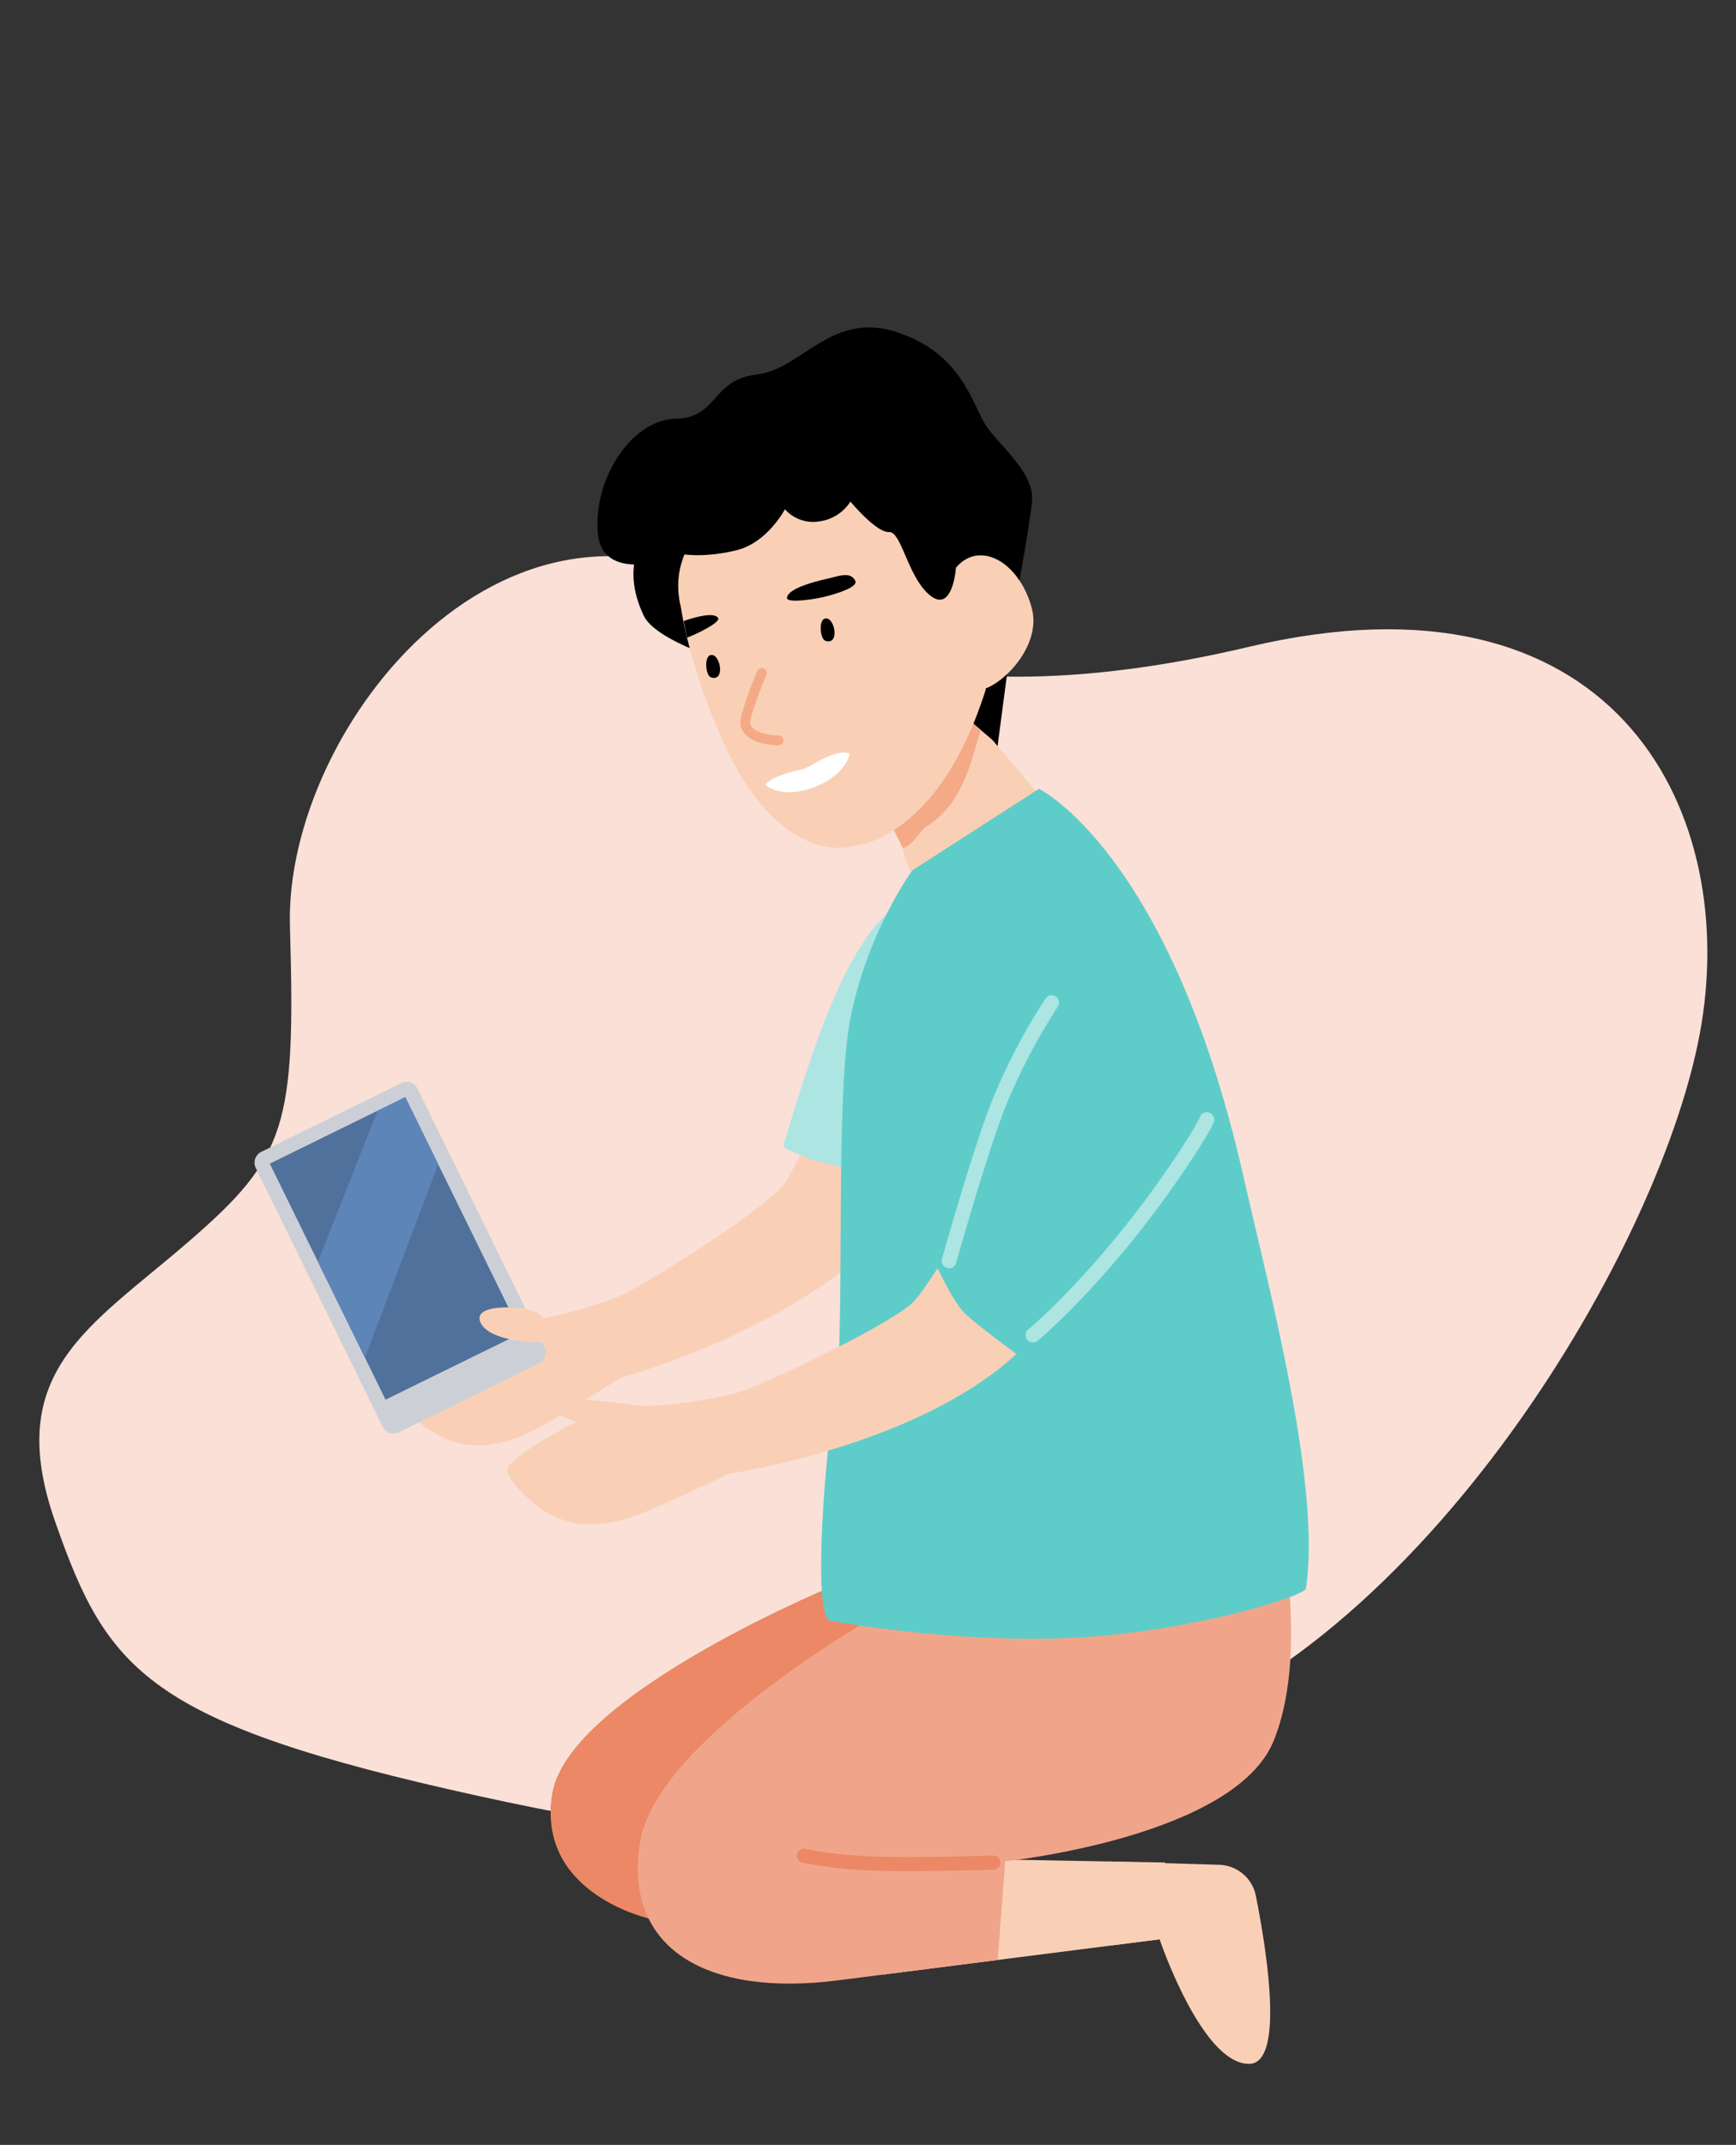 <svg xmlns="http://www.w3.org/2000/svg" xmlns:xlink="http://www.w3.org/1999/xlink" width="740" height="914" viewBox="0 0 740 914">
  <rect x="0" y="0" width="740" height="914" fill="#333333" stroke="none"/>
  <defs>
    <clipPath id="clip-Skills_and_Advice_-_Taming_Technology_-ILLUSTRATION_">
      <rect width="740" height="914"/>
    </clipPath>
  </defs>
  <g id="Skills_and_Advice_-_Taming_Technology_-ILLUSTRATION_" data-name="Skills and Advice - Taming Technology -ILLUSTRATION " clip-path="url(#clip-Skills_and_Advice_-_Taming_Technology_-ILLUSTRATION_)">
    <path id="Path_134244" data-name="Path 134244" d="M727.116,1215.334s53.014,53.393,207.119,16.946,208.222,67.194,192.871,160.812-119.754,268.565-243.958,305.568-136.768,54.239-277.7,23.233-157.852-53.155-180.14-116.9S439.916,1522.282,482,1485.94s45.9-49.376,43.417-134.588S620.55,1143.476,727.116,1215.334Z" transform="translate(-401.828 -956.649)" fill="#fae0d7"/>
    <g id="Group_18091" data-name="Group 18091" transform="translate(-7480.84 -1307.597)">
      <g id="Group_18029" data-name="Group 18029" transform="translate(7715.608 1948.762)">
        <g id="Group_18028" data-name="Group 18028">
          <path id="Path_122103" data-name="Path 122103" d="M7758.028,1655.215s-116.965,47.4-123.922,90.386,42.29,53.322,42.29,53.322l158.462-69.372,24.767-107.248Z" transform="translate(-7633.434 -1622.302)" fill="#8f8338"/>
        </g>
      </g>
      <g id="Group_18031" data-name="Group 18031" transform="translate(7715.608 1948.762)">
        <g id="Group_18030" data-name="Group 18030">
          <path id="Path_122104" data-name="Path 122104" d="M7758.028,1655.215s-116.965,47.4-123.922,90.386,42.29,53.322,42.29,53.322l158.462-69.372,24.767-107.248Z" transform="translate(-7633.434 -1622.302)" fill="#ec8865"/>
        </g>
      </g>
      <g id="Group_18034" data-name="Group 18034" transform="translate(7651.4 1706.349)">
        <g id="Group_18033" data-name="Group 18033">
          <g id="Group_18032" data-name="Group 18032">
            <path id="Path_122105" data-name="Path 122105" d="M7611.017,1735.545c.432,5.246,14.138,14.41,20.31,16.747,9.964,3.772,22.784,4.536,42.226-6.927,19.373-11.42,31.3-19.3,31.3-19.3s81.132-21.921,117.912-68.044c36.838-46.108,47.667-65.286,50.378-91.185.973-9.668-2.848-36.7-27.94-27.188a48.926,48.926,0,0,0-5.083,2.268c-25.013,12.933-48.012,68.918-60.564,93.055-2.343,4.436-4.307,7.849-5.861,9.633-9.88,11.36-60.508,43.393-70.637,47.259-7.182,2.738-24.961,8.485-39.144,9.983,0,0-35.634-1.166-36.866,3.794-.03.117.016.192-.015.306.079,3.428,6.353,5.106,10.932,5.873C7625.658,1719.976,7610.7,1731.812,7611.017,1735.545Z" transform="translate(-7611.012 -1537.651)" fill="#f9d0b6"/>
          </g>
        </g>
      </g>
      <g id="Group_18037" data-name="Group 18037" transform="translate(7857.346 2099.281)">
        <g id="Group_18036" data-name="Group 18036">
          <g id="Group_18035" data-name="Group 18035">
            <path id="Path_122106" data-name="Path 122106" d="M7693.818,1674.864l109.175,1.99,1.321,32.269L7682.928,1724.6Z" transform="translate(-7682.928 -1674.864)" fill="#f9d0b6"/>
          </g>
        </g>
      </g>
      <g id="Group_18040" data-name="Group 18040" transform="translate(7953.517 2100.835)">
        <g id="Group_18039" data-name="Group 18039">
          <g id="Group_18038" data-name="Group 18038">
            <path id="Path_122107" data-name="Path 122107" d="M7716.512,1675.406l47,1.4a16.438,16.438,0,0,1,15.656,13.222c4.68,23.625,12.309,71.6-2.918,71.615-20.2.02-38.107-53.078-38.107-53.078l-20.16,2.572Z" transform="translate(-7716.512 -1675.406)" fill="#f9d0b6"/>
          </g>
        </g>
      </g>
      <g id="Group_18043" data-name="Group 18043" transform="translate(7752.73 1942.98)">
        <g id="Group_18042" data-name="Group 18042">
          <g id="Group_18041" data-name="Group 18041">
            <path id="Path_122108" data-name="Path 122108" d="M7755.529,1668.946s-101.006,55.578-108.215,101.045,28.687,65.893,84.241,58.817,68.229-8.692,68.229-8.692l3.235-42.076s97.681-10.169,114.407-51.314.078-106.443.078-106.443Z" transform="translate(-7646.397 -1620.283)" fill="#f0a58b"/>
          </g>
        </g>
      </g>
      <g id="Group_18046" data-name="Group 18046" transform="translate(7814.92 1692.248)">
        <g id="Group_18045" data-name="Group 18045">
          <g id="Group_18044" data-name="Group 18044">
            <path id="Path_122109" data-name="Path 122109" d="M7668.2,1635.373a1.768,1.768,0,0,0,.926,2.134,113.772,113.772,0,0,0,10.929,4.691,210.859,210.859,0,0,0,23.028,5.223l38.879-85.415-2.57-29.035-20.649-.243a49.85,49.85,0,0,0-4.607,3.124C7692.178,1552.658,7676.457,1608.766,7668.2,1635.373Z" transform="translate(-7668.116 -1532.727)" fill="#ade5e3"/>
          </g>
        </g>
      </g>
      <g id="Group_18049" data-name="Group 18049" transform="translate(7750.855 1487.22)">
        <g id="Group_18048" data-name="Group 18048">
          <g id="Group_18047" data-name="Group 18047">
            <path id="Path_122110" data-name="Path 122110" d="M7651.8,1508.809s-12.421,12.4-1.69,35.011,131.083,41.962,131.083,41.962l18.925,20.071,10.137-77.048-25.737-67.674Z" transform="translate(-7645.743 -1461.131)"/>
          </g>
        </g>
      </g>
      <g id="Group_18052" data-name="Group 18052" transform="translate(7858.473 1608.901)">
        <g id="Group_18051" data-name="Group 18051">
          <g id="Group_18050" data-name="Group 18050">
            <path id="Path_122111" data-name="Path 122111" d="M7683.324,1542.672l3.794,6.431,4.3,18.792,8.2,19.313,37.033,7.119,27.448-35.109-23.359-27.443-12.074-14.2-16.373-13.953,1.08,4.434h0Z" transform="translate(-7683.324 -1503.622)" fill="#f9d0b6"/>
          </g>
        </g>
      </g>
      <g id="Group_18055" data-name="Group 18055" transform="translate(7858.473 1608.082)">
        <g id="Group_18054" data-name="Group 18054">
          <g id="Group_18053" data-name="Group 18053">
            <path id="Path_122112" data-name="Path 122112" d="M7683.324,1549.625l7.119,14.542c4.48-.919,7.351-7.383,10.184-9.149,15.2-9.479,18.717-26.443,23.086-41.134l-11.413-9.728-.946-.818-2.859,4.728Z" transform="translate(-7683.324 -1503.336)" fill="#f4aa87"/>
          </g>
        </g>
      </g>
      <g id="Group_18058" data-name="Group 18058" transform="translate(7769.942 1508.019)">
        <g id="Group_18057" data-name="Group 18057">
          <g id="Group_18056" data-name="Group 18056">
            <path id="Path_122113" data-name="Path 122113" d="M7803.246,1527.686c3.5,14.181-9.809,29.782-19.806,33.674l.085.349c-20.009,63.5-55.1,66.583-55.1,66.583-21.336,5.63-42.164-13.322-54.635-39.532a252.3,252.3,0,0,1-18.287-51.836c-.676-2.992-1.132-5.355-1.433-7.076-.386-2.073-.532-3.153-.532-3.153-3.451-14.01,1.252-26.312,10.63-35.994,9.437-9.694,23.415-16.79,38.591-20.533,30.292-7.466,60.493,9.3,67.431,37.431l.589,2.394a14.045,14.045,0,0,1,7.436-4.992C7788.314,1502.515,7799.55,1512.684,7803.246,1527.686Z" transform="translate(-7652.408 -1468.394)" fill="#f9d0b6"/>
          </g>
        </g>
      </g>
      <g id="Group_18061" data-name="Group 18061" transform="translate(7772.283 1569.717)">
        <g id="Group_18060" data-name="Group 18060">
          <g id="Group_18059" data-name="Group 18059">
            <path id="Path_122114" data-name="Path 122114" d="M7667.881,1491.125c1.263,1.855-9.077,6.881-13.106,8.368l-.114.031c-.679-2.993-1.135-5.355-1.435-7.076C7658.7,1490.541,7666.155,1488.64,7667.881,1491.125Z" transform="translate(-7653.226 -1489.939)"/>
          </g>
        </g>
      </g>
      <g id="Group_18064" data-name="Group 18064" transform="translate(7816.301 1552.665)">
        <g id="Group_18063" data-name="Group 18063">
          <g id="Group_18062" data-name="Group 18062">
            <path id="Path_122115" data-name="Path 122115" d="M7697.693,1486.366c-2.1-4.167-7.258-1.839-12.554-.682s-16.486,4.23-16.544,8.061c-.033,2.268,11.357.593,15.543-.409C7684.937,1493.144,7699.389,1489.733,7697.693,1486.366Z" transform="translate(-7668.596 -1483.984)"/>
          </g>
        </g>
      </g>
      <g id="Group_18068" data-name="Group 18068" transform="translate(7796.438 1592.285)">
        <g id="Group_18067" data-name="Group 18067">
          <g id="Group_18066" data-name="Group 18066">
            <g id="Group_18065" data-name="Group 18065">
              <path id="Path_122116" data-name="Path 122116" d="M7678.37,1530.665a2.1,2.1,0,0,1-.489.06c-.579.005-14.191.025-16.139-8.485-.817-3.545,4.7-17.354,7.109-23.124a2.1,2.1,0,1,1,3.88,1.618c-3.509,8.411-7.139,18.677-6.881,20.6,1.175,5.109,11.89,5.183,12,5.183a2.1,2.1,0,0,1,.522,4.147Z" transform="translate(-7661.66 -1497.82)" fill="#f4aa87"/>
            </g>
          </g>
        </g>
      </g>
      <g id="Group_18071" data-name="Group 18071" transform="translate(7807.111 1628.293)">
        <g id="Group_18070" data-name="Group 18070">
          <g id="Group_18069" data-name="Group 18069">
            <path id="Path_122117" data-name="Path 122117" d="M7701.235,1510.861c-.8,4.507-5.3,10.472-14.778,14.138-10.079,3.949-17.5,2.15-21.071-.845,2.432-4.072,16.288-6.761,16.288-6.761,3.918-1.538,12.965-8.182,18.76-6.815A2.877,2.877,0,0,1,7701.235,1510.861Z" transform="translate(-7665.386 -1510.394)" fill="#fff"/>
          </g>
        </g>
      </g>
      <g id="Group_18074" data-name="Group 18074" transform="translate(7735.527 1447.132)">
        <g id="Group_18073" data-name="Group 18073">
          <g id="Group_18072" data-name="Group 18072">
            <path id="Path_122118" data-name="Path 122118" d="M7793.177,1549.62s-1.327,19.258-10.871,11.807-12.262-27.42-17.672-27.116-16.423-12.978-16.423-12.978a18.559,18.559,0,0,1-13.394,8.459,16.029,16.029,0,0,1-14.524-5.189s-7.421,14.212-20.594,17.46-22.192,1.787-22.192,1.787-35.246,14.436-36.99-9.384,14.948-48.058,33.188-48.427,15.215-16.649,34.563-18.84,31.833-27.455,60.169-17.927,31.926,31.99,38.087,40.466,20.339,19.946,19.083,31.606-5.373,33.551-5.373,33.551l-25.343-40.942Z" transform="translate(-7640.391 -1447.132)"/>
          </g>
        </g>
      </g>
      <g id="Group_18077" data-name="Group 18077" transform="translate(7830.861 1643.726)">
        <g id="Group_18076" data-name="Group 18076">
          <g id="Group_18075" data-name="Group 18075">
            <path id="Path_122119" data-name="Path 122119" d="M7766.552,1515.783l-53.931,34.7s-18.885,25.481-26.37,62.62-1.3,146.843-7.556,168.665c-1.866,6.5-9.748,87.125-.885,88.628,9.68,1.641,59.654,9.931,107.475,6.915,48.377-3.052,94.55-17.442,95.049-20.767,6.584-44-15.527-126.675-26.727-175.956C7822.332,1542.994,7766.552,1515.783,7766.552,1515.783Z" transform="translate(-7673.681 -1515.783)" fill="#5ecdc9"/>
          </g>
        </g>
      </g>
      <g id="Group_18081" data-name="Group 18081" transform="translate(7820.573 2095.336)">
        <g id="Group_18080" data-name="Group 18080">
          <g id="Group_18079" data-name="Group 18079">
            <g id="Group_18078" data-name="Group 18078">
              <path id="Path_122120" data-name="Path 122120" d="M7754.154,1682.452a3.007,3.007,0,0,0-.482-5.988c-.368.011-37.3,1.186-54.195.247-16.658-.926-25.569-3.11-25.654-3.136a3.007,3.007,0,0,0-1.464,5.833c.381.095,9.478,2.343,26.785,3.31,17.158.951,53.2-.195,54.719-.241C7753.962,1682.47,7754.059,1682.464,7754.154,1682.452Z" transform="translate(-7670.087 -1673.486)" fill="#ec8865"/>
            </g>
          </g>
        </g>
      </g>
      <g id="Group_18082" data-name="Group 18082" transform="translate(7918.04 1781.561)">
        <path id="Path_122121" data-name="Path 122121" d="M7705.214,1661.268a2.63,2.63,0,0,1-.374-.386,3.132,3.132,0,0,1,.421-4.41c.3-.24,29.315-24.392,60.439-69.971,10.788-15.79,12.642-20.392,12.711-20.578a3.147,3.147,0,0,1,4.027-1.807,3.115,3.115,0,0,1,1.85,3.986c-.18.5-2.114,5.392-13.41,21.933-31.671,46.372-61.339,71.033-61.631,71.271A3.133,3.133,0,0,1,7705.214,1661.268Z" transform="translate(-7704.123 -1563.915)" fill="#ade5e3"/>
      </g>
      <g id="Group_18083" data-name="Group 18083" transform="translate(7882.254 1731.726)">
        <path id="Path_122122" data-name="Path 122122" d="M7693.349,1662.49a3.14,3.14,0,0,1-1.606-3.646c.563-1.99,13.823-48.986,21.459-67.649a256.686,256.686,0,0,1,22.708-43.31,3.135,3.135,0,1,1,5.182,3.531A255.4,255.4,0,0,0,7719,1593.567c-7.5,18.336-21.078,66.489-21.215,66.976a3.139,3.139,0,0,1-3.869,2.17A3.173,3.173,0,0,1,7693.349,1662.49Z" transform="translate(-7691.626 -1546.513)" fill="#ade5e3"/>
      </g>
      <path id="Path_122123" data-name="Path 122123" d="M7660.845,1496.988a2.387,2.387,0,0,0-2.449-1.057c-2.673.685-2.1,7.875-.2,9.252a2.874,2.874,0,0,0,2.036.43C7663.38,1505.229,7662.855,1499.467,7660.845,1496.988Z" transform="translate(125.305 90.828)"/>
      <path id="Path_122124" data-name="Path 122124" d="M7677.885,1491.552a2.383,2.383,0,0,0-2.447-1.057c-2.672.682-2.1,7.875-.2,9.253a2.873,2.873,0,0,0,2.036.429C7680.42,1499.793,7679.9,1494.031,7677.885,1491.552Z" transform="translate(157.062 80.697)"/>
      <g id="Group_18087" data-name="Group 18087" transform="translate(7589.34 1768.6)">
        <g id="Group_18084" data-name="Group 18084">
          <path id="Path_122125" data-name="Path 122125" d="M7651.946,1559.916l-59.734,29.307a5.133,5.133,0,0,0-2.344,6.867l54.116,110.3a5.133,5.133,0,0,0,6.868,2.346l59.735-29.31a5.136,5.136,0,0,0,2.35-6.867l-9.6-19.556-44.525-90.738A5.129,5.129,0,0,0,7651.946,1559.916Z" transform="translate(-7589.342 -1559.389)" fill="#ccd0d6"/>
        </g>
        <g id="Group_18085" data-name="Group 18085" transform="translate(6.494 6.513)">
          <rect id="Rectangle_16732" data-name="Rectangle 16732" width="64.341" height="112.041" transform="translate(0 28.342) rotate(-26.136)" fill="#50719c"/>
        </g>
        <g id="Group_18086" data-name="Group 18086" transform="translate(27.018 6.512)">
          <path id="Path_122126" data-name="Path 122126" d="M7598.776,1631.834l25.453-64.387,11.785-5.783,14.05,28.633-31.253,82.37Z" transform="translate(-7598.776 -1561.664)" fill="#5e85b8"/>
        </g>
      </g>
      <path id="Path_122127" data-name="Path 122127" d="M7625.337,1602.107c7.739,6.629,28.7,6.317,27.835,4.562s2.178-13.261-16.53-13.7S7622.8,1599.93,7625.337,1602.107Z" transform="translate(62.408 271.762)" fill="#f9d0b6"/>
      <g id="Group_18090" data-name="Group 18090" transform="translate(7697.083 1848.044)">
        <g id="Group_18089" data-name="Group 18089">
          <g id="Group_18088" data-name="Group 18088">
            <path id="Path_122128" data-name="Path 122128" d="M7626.967,1672.841c-.186,5.246,12.253,16.057,18.1,19.086,9.485,4.957,22.14,7.228,42.736-1.793,20.672-9.063,33.44-15.424,33.44-15.424s80.051-11.546,122.742-51.054c-7.009-5.151-17.339-12.958-21.814-17.11-3.489-3.2-8.03-11.664-11.774-19.416-4.718,7.248-8.512,12.694-11.012,15-11.228,10.083-65.3,35.824-75.8,38.442-7.494,1.882-25.771,5.367-40.115,5.189l.072-.043s-36.616-5.573-37.123-.289c-.365,3.391,5.71,5.8,10.083,7.116C7643.348,1659.179,7627.06,1669.064,7626.967,1672.841Z" transform="translate(-7626.965 -1587.131)" fill="#f9d0b6"/>
          </g>
        </g>
      </g>
    </g>
  </g>
</svg>
